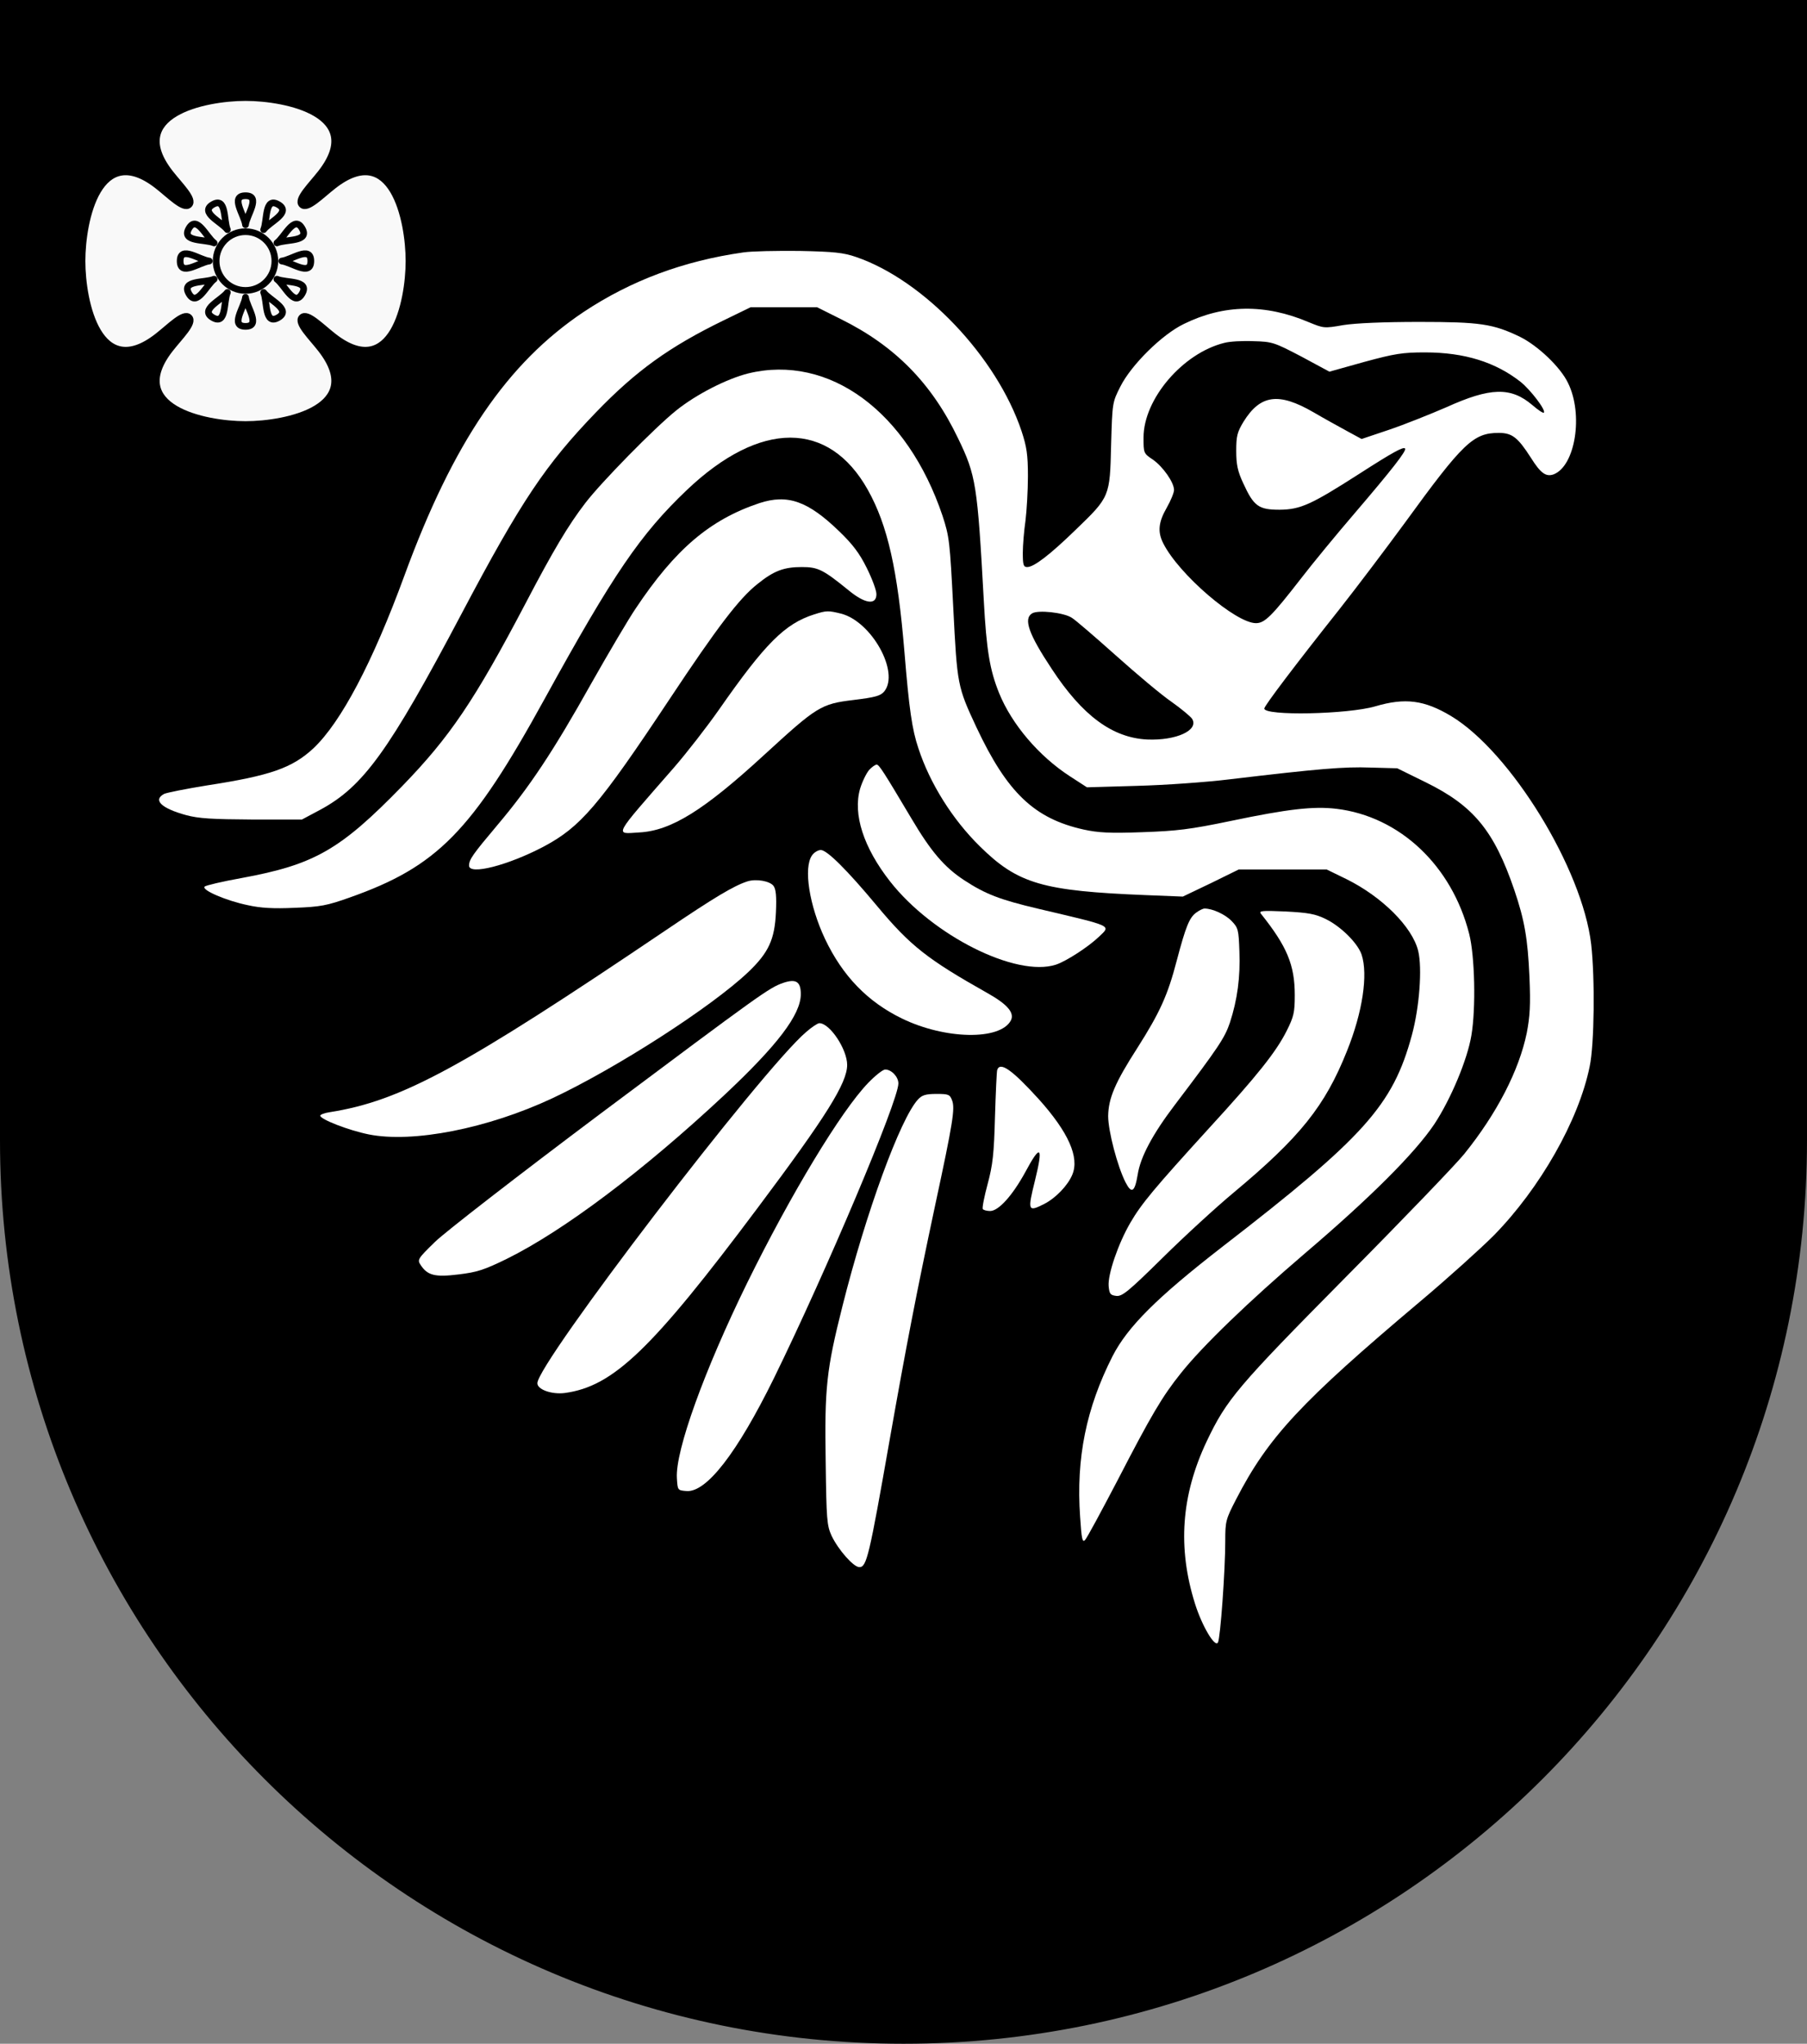 <?xml version="1.0" encoding="UTF-8" standalone="no"?>
<!-- Created with Inkscape (http://www.inkscape.org/) -->
<svg xmlns:dc="http://purl.org/dc/elements/1.1/" xmlns:cc="http://creativecommons.org/ns#" xmlns:rdf="http://www.w3.org/1999/02/22-rdf-syntax-ns#" xmlns:svg="http://www.w3.org/2000/svg" xmlns="http://www.w3.org/2000/svg" xmlns:sodipodi="http://sodipodi.sourceforge.net/DTD/sodipodi-0.dtd" xmlns:inkscape="http://www.inkscape.org/namespaces/inkscape" width="763" height="863" id="svg2" version="1.1" inkscape:version="0.92.2 (5c3e80d, 2017-08-06)" sodipodi:docname="Wappen_Onora_ni_Sceard.svg">
  <rect width="100%" height="100%" fill="#808080" stroke="none"/>
  <defs id="defs4">
    <inkscape:perspective sodipodi:type="inkscape:persp3d" inkscape:vp_x="0 : 526.18109 : 1" inkscape:vp_y="0 : 1000 : 0" inkscape:vp_z="744.09448 : 526.18109 : 1" inkscape:persp3d-origin="372.04724 : 350.78739 : 1" id="perspective10"/>
    <inkscape:perspective id="perspective2828" inkscape:persp3d-origin="0.5 : 0.33333333 : 1" inkscape:vp_z="1 : 0.5 : 1" inkscape:vp_y="0 : 1000 : 0" inkscape:vp_x="0 : 0.5 : 1" sodipodi:type="inkscape:persp3d"/>
    <inkscape:perspective id="perspective2828-7" inkscape:persp3d-origin="0.5 : 0.33333333 : 1" inkscape:vp_z="1 : 0.5 : 1" inkscape:vp_y="0 : 1000 : 0" inkscape:vp_x="0 : 0.5 : 1" sodipodi:type="inkscape:persp3d"/>
    <inkscape:perspective id="perspective3640" inkscape:persp3d-origin="0.5 : 0.33333333 : 1" inkscape:vp_z="1 : 0.5 : 1" inkscape:vp_y="0 : 1000 : 0" inkscape:vp_x="0 : 0.5 : 1" sodipodi:type="inkscape:persp3d"/>
    <inkscape:perspective id="perspective3670" inkscape:persp3d-origin="0.5 : 0.33333333 : 1" inkscape:vp_z="1 : 0.5 : 1" inkscape:vp_y="0 : 1000 : 0" inkscape:vp_x="0 : 0.5 : 1" sodipodi:type="inkscape:persp3d"/>
    <inkscape:perspective id="perspective3693" inkscape:persp3d-origin="0.5 : 0.33333333 : 1" inkscape:vp_z="1 : 0.5 : 1" inkscape:vp_y="0 : 1000 : 0" inkscape:vp_x="0 : 0.5 : 1" sodipodi:type="inkscape:persp3d"/>
    <inkscape:perspective id="perspective3720" inkscape:persp3d-origin="0.5 : 0.33333333 : 1" inkscape:vp_z="1 : 0.5 : 1" inkscape:vp_y="0 : 1000 : 0" inkscape:vp_x="0 : 0.5 : 1" sodipodi:type="inkscape:persp3d"/>
    <inkscape:perspective id="perspective3747" inkscape:persp3d-origin="0.5 : 0.33333333 : 1" inkscape:vp_z="1 : 0.5 : 1" inkscape:vp_y="0 : 1000 : 0" inkscape:vp_x="0 : 0.5 : 1" sodipodi:type="inkscape:persp3d"/>
    <inkscape:perspective id="perspective3763" inkscape:persp3d-origin="0.5 : 0.33333333 : 1" inkscape:vp_z="1 : 0.5 : 1" inkscape:vp_y="0 : 1000 : 0" inkscape:vp_x="0 : 0.5 : 1" sodipodi:type="inkscape:persp3d"/>
    <inkscape:perspective id="perspective3792" inkscape:persp3d-origin="0.5 : 0.33333333 : 1" inkscape:vp_z="1 : 0.5 : 1" inkscape:vp_y="0 : 1000 : 0" inkscape:vp_x="0 : 0.5 : 1" sodipodi:type="inkscape:persp3d"/>
    <inkscape:perspective id="perspective3814" inkscape:persp3d-origin="0.5 : 0.33333333 : 1" inkscape:vp_z="1 : 0.5 : 1" inkscape:vp_y="0 : 1000 : 0" inkscape:vp_x="0 : 0.5 : 1" sodipodi:type="inkscape:persp3d"/>
    <inkscape:perspective id="perspective3841" inkscape:persp3d-origin="0.5 : 0.33333333 : 1" inkscape:vp_z="1 : 0.5 : 1" inkscape:vp_y="0 : 1000 : 0" inkscape:vp_x="0 : 0.5 : 1" sodipodi:type="inkscape:persp3d"/>
    <inkscape:perspective id="perspective3841-5" inkscape:persp3d-origin="0.5 : 0.33333333 : 1" inkscape:vp_z="1 : 0.5 : 1" inkscape:vp_y="0 : 1000 : 0" inkscape:vp_x="0 : 0.5 : 1" sodipodi:type="inkscape:persp3d"/>
    <inkscape:perspective id="perspective3872" inkscape:persp3d-origin="0.5 : 0.33333333 : 1" inkscape:vp_z="1 : 0.5 : 1" inkscape:vp_y="0 : 1000 : 0" inkscape:vp_x="0 : 0.5 : 1" sodipodi:type="inkscape:persp3d"/>
    <inkscape:perspective id="perspective3898" inkscape:persp3d-origin="0.5 : 0.33333333 : 1" inkscape:vp_z="1 : 0.5 : 1" inkscape:vp_y="0 : 1000 : 0" inkscape:vp_x="0 : 0.5 : 1" sodipodi:type="inkscape:persp3d"/>
    <inkscape:perspective id="perspective3920" inkscape:persp3d-origin="0.5 : 0.33333333 : 1" inkscape:vp_z="1 : 0.5 : 1" inkscape:vp_y="0 : 1000 : 0" inkscape:vp_x="0 : 0.5 : 1" sodipodi:type="inkscape:persp3d"/>
    <inkscape:perspective id="perspective2860" inkscape:persp3d-origin="0.5 : 0.33333333 : 1" inkscape:vp_z="1 : 0.5 : 1" inkscape:vp_y="0 : 1000 : 0" inkscape:vp_x="0 : 0.5 : 1" sodipodi:type="inkscape:persp3d"/>
    <inkscape:perspective id="perspective3672" inkscape:persp3d-origin="0.5 : 0.33333333 : 1" inkscape:vp_z="1 : 0.5 : 1" inkscape:vp_y="0 : 1000 : 0" inkscape:vp_x="0 : 0.5 : 1" sodipodi:type="inkscape:persp3d"/>
    <inkscape:perspective id="perspective3695" inkscape:persp3d-origin="0.5 : 0.33333333 : 1" inkscape:vp_z="1 : 0.5 : 1" inkscape:vp_y="0 : 1000 : 0" inkscape:vp_x="0 : 0.5 : 1" sodipodi:type="inkscape:persp3d"/>
    <inkscape:perspective id="perspective3261" inkscape:persp3d-origin="0.5 : 0.33333333 : 1" inkscape:vp_z="1 : 0.5 : 1" inkscape:vp_y="0 : 1000 : 0" inkscape:vp_x="0 : 0.5 : 1" sodipodi:type="inkscape:persp3d"/>
    <inkscape:perspective id="perspective2828-1" inkscape:persp3d-origin="0.5 : 0.33333333 : 1" inkscape:vp_z="1 : 0.5 : 1" inkscape:vp_y="0 : 1000 : 0" inkscape:vp_x="0 : 0.5 : 1" sodipodi:type="inkscape:persp3d"/>
    <inkscape:perspective id="perspective3652" inkscape:persp3d-origin="0.5 : 0.33333333 : 1" inkscape:vp_z="1 : 0.5 : 1" inkscape:vp_y="0 : 1000 : 0" inkscape:vp_x="0 : 0.5 : 1" sodipodi:type="inkscape:persp3d"/>
    <inkscape:perspective id="perspective3652-2" inkscape:persp3d-origin="0.5 : 0.33333333 : 1" inkscape:vp_z="1 : 0.5 : 1" inkscape:vp_y="0 : 1000 : 0" inkscape:vp_x="0 : 0.5 : 1" sodipodi:type="inkscape:persp3d"/>
    <inkscape:perspective id="perspective3652-5" inkscape:persp3d-origin="0.5 : 0.33333333 : 1" inkscape:vp_z="1 : 0.5 : 1" inkscape:vp_y="0 : 1000 : 0" inkscape:vp_x="0 : 0.5 : 1" sodipodi:type="inkscape:persp3d"/>
    <inkscape:perspective id="perspective3727" inkscape:persp3d-origin="0.5 : 0.33333333 : 1" inkscape:vp_z="1 : 0.5 : 1" inkscape:vp_y="0 : 1000 : 0" inkscape:vp_x="0 : 0.5 : 1" sodipodi:type="inkscape:persp3d"/>
    <inkscape:perspective id="perspective3843" inkscape:persp3d-origin="0.5 : 0.33333333 : 1" inkscape:vp_z="1 : 0.5 : 1" inkscape:vp_y="0 : 1000 : 0" inkscape:vp_x="0 : 0.5 : 1" sodipodi:type="inkscape:persp3d"/>
    <inkscape:perspective id="perspective3970" inkscape:persp3d-origin="0.5 : 0.33333333 : 1" inkscape:vp_z="1 : 0.5 : 1" inkscape:vp_y="0 : 1000 : 0" inkscape:vp_x="0 : 0.5 : 1" sodipodi:type="inkscape:persp3d"/>
    <inkscape:perspective id="perspective4007" inkscape:persp3d-origin="0.5 : 0.33333333 : 1" inkscape:vp_z="1 : 0.5 : 1" inkscape:vp_y="0 : 1000 : 0" inkscape:vp_x="0 : 0.5 : 1" sodipodi:type="inkscape:persp3d"/>
    <inkscape:perspective id="perspective4062" inkscape:persp3d-origin="0.5 : 0.33333333 : 1" inkscape:vp_z="1 : 0.5 : 1" inkscape:vp_y="0 : 1000 : 0" inkscape:vp_x="0 : 0.5 : 1" sodipodi:type="inkscape:persp3d"/>
    <inkscape:perspective id="perspective4153" inkscape:persp3d-origin="0.5 : 0.33333333 : 1" inkscape:vp_z="1 : 0.5 : 1" inkscape:vp_y="0 : 1000 : 0" inkscape:vp_x="0 : 0.5 : 1" sodipodi:type="inkscape:persp3d"/>
    <inkscape:perspective id="perspective4316" inkscape:persp3d-origin="0.5 : 0.33333333 : 1" inkscape:vp_z="1 : 0.5 : 1" inkscape:vp_y="0 : 1000 : 0" inkscape:vp_x="0 : 0.5 : 1" sodipodi:type="inkscape:persp3d"/>
    <inkscape:perspective id="perspective4316-9" inkscape:persp3d-origin="0.5 : 0.33333333 : 1" inkscape:vp_z="1 : 0.5 : 1" inkscape:vp_y="0 : 1000 : 0" inkscape:vp_x="0 : 0.5 : 1" sodipodi:type="inkscape:persp3d"/>
    <inkscape:perspective id="perspective2898" inkscape:persp3d-origin="0.5 : 0.33333333 : 1" inkscape:vp_z="1 : 0.5 : 1" inkscape:vp_y="0 : 1000 : 0" inkscape:vp_x="0 : 0.5 : 1" sodipodi:type="inkscape:persp3d"/>
    <inkscape:perspective id="perspective3337" inkscape:persp3d-origin="0.5 : 0.33333333 : 1" inkscape:vp_z="1 : 0.5 : 1" inkscape:vp_y="0 : 1000 : 0" inkscape:vp_x="0 : 0.5 : 1" sodipodi:type="inkscape:persp3d"/>
    <inkscape:perspective id="perspective3373" inkscape:persp3d-origin="0.5 : 0.33333333 : 1" inkscape:vp_z="1 : 0.5 : 1" inkscape:vp_y="0 : 1000 : 0" inkscape:vp_x="0 : 0.5 : 1" sodipodi:type="inkscape:persp3d"/>
    <inkscape:perspective id="perspective3191" inkscape:persp3d-origin="0.5 : 0.33333333 : 1" inkscape:vp_z="1 : 0.5 : 1" inkscape:vp_y="0 : 1000 : 0" inkscape:vp_x="0 : 0.5 : 1" sodipodi:type="inkscape:persp3d"/>
    <inkscape:perspective id="perspective3606" inkscape:persp3d-origin="0.5 : 0.33333333 : 1" inkscape:vp_z="1 : 0.5 : 1" inkscape:vp_y="0 : 1000 : 0" inkscape:vp_x="0 : 0.5 : 1" sodipodi:type="inkscape:persp3d"/>
    <inkscape:perspective id="perspective5054" inkscape:persp3d-origin="0.5 : 0.33333333 : 1" inkscape:vp_z="1 : 0.5 : 1" inkscape:vp_y="0 : 1000 : 0" inkscape:vp_x="0 : 0.5 : 1" sodipodi:type="inkscape:persp3d"/>
    <inkscape:perspective id="perspective5466" inkscape:persp3d-origin="0.5 : 0.33333333 : 1" inkscape:vp_z="1 : 0.5 : 1" inkscape:vp_y="0 : 1000 : 0" inkscape:vp_x="0 : 0.5 : 1" sodipodi:type="inkscape:persp3d"/>
    <inkscape:perspective id="perspective5466-3" inkscape:persp3d-origin="0.5 : 0.33333333 : 1" inkscape:vp_z="1 : 0.5 : 1" inkscape:vp_y="0 : 1000 : 0" inkscape:vp_x="0 : 0.5 : 1" sodipodi:type="inkscape:persp3d"/>
    <inkscape:perspective id="perspective6147" inkscape:persp3d-origin="0.5 : 0.33333333 : 1" inkscape:vp_z="1 : 0.5 : 1" inkscape:vp_y="0 : 1000 : 0" inkscape:vp_x="0 : 0.5 : 1" sodipodi:type="inkscape:persp3d"/>
    <inkscape:perspective id="perspective6821" inkscape:persp3d-origin="0.5 : 0.33333333 : 1" inkscape:vp_z="1 : 0.5 : 1" inkscape:vp_y="0 : 1000 : 0" inkscape:vp_x="0 : 0.5 : 1" sodipodi:type="inkscape:persp3d"/>
    <linearGradient id="SVGID_118_" gradientUnits="userSpaceOnUse" x1="124.387" y1="51.503" x2="152.053" y2="51.503">
      <stop offset="0" style="stop-color:#BCBEC0" id="stop3772"/>
      <stop offset="1" style="stop-color:#FFFFFF" id="stop3774"/>
    </linearGradient>
    <linearGradient id="SVGID_119_" gradientUnits="userSpaceOnUse" x1="109.74" y1="46.293" x2="136.19" y2="46.293">
      <stop offset="0" style="stop-color:#BCBEC0" id="stop3779"/>
      <stop offset="1" style="stop-color:#FFFFFF" id="stop3781"/>
    </linearGradient>
    <linearGradient id="SVGID_120_" gradientUnits="userSpaceOnUse" x1="140.248" y1="46.293" x2="166.699" y2="46.293">
      <stop offset="0" style="stop-color:#BCBEC0" id="stop3786"/>
      <stop offset="1" style="stop-color:#FFFFFF" id="stop3788"/>
    </linearGradient>
    <linearGradient id="SVGID_121_" gradientUnits="userSpaceOnUse" x1="105.371" y1="33.144" x2="114.318" y2="62.41">
      <stop offset="0" style="stop-color:#F9ED32" id="stop3795"/>
      <stop offset="1" style="stop-color:#FBB040" id="stop3797"/>
    </linearGradient>
    <linearGradient id="SVGID_122_" gradientUnits="userSpaceOnUse" x1="391.129" y1="33.144" x2="400.077" y2="62.41" gradientTransform="matrix(-1,0,0,1,562.196,0)">
      <stop offset="0" style="stop-color:#F9ED32" id="stop3802"/>
      <stop offset="1" style="stop-color:#FBB040" id="stop3804"/>
    </linearGradient>
    <linearGradient id="SVGID_123_" gradientUnits="userSpaceOnUse" x1="141.657" y1="36.974" x2="134.939" y2="58.95">
      <stop offset="0" style="stop-color:#F9ED32" id="stop3811"/>
      <stop offset="1" style="stop-color:#FBB040" id="stop3813"/>
    </linearGradient>
    <linearGradient id="SVGID_124_" gradientUnits="userSpaceOnUse" x1="82.106" y1="101.544" x2="194.333" y2="101.544">
      <stop offset="0" style="stop-color:#BCBEC0" id="stop3820"/>
      <stop offset="1" style="stop-color:#FFFFFF" id="stop3822"/>
    </linearGradient>
    <linearGradient id="SVGID_125_" gradientUnits="userSpaceOnUse" x1="82.082" y1="61.652" x2="138.219" y2="61.652">
      <stop offset="0" style="stop-color:#BCBEC0" id="stop3827"/>
      <stop offset="1" style="stop-color:#FFFFFF" id="stop3829"/>
    </linearGradient>
    <linearGradient id="SVGID_126_" gradientUnits="userSpaceOnUse" x1="138.219" y1="61.652" x2="194.357" y2="61.652">
      <stop offset="0" style="stop-color:#BCBEC0" id="stop3834"/>
      <stop offset="1" style="stop-color:#FFFFFF" id="stop3836"/>
    </linearGradient>
    <linearGradient id="SVGID_127_" gradientUnits="userSpaceOnUse" x1="131.162" y1="48.7" x2="143.066" y2="87.636">
      <stop offset="0" style="stop-color:#BCBEC0" id="stop3843"/>
      <stop offset="1" style="stop-color:#FFFFFF" id="stop3845"/>
    </linearGradient>
    <linearGradient id="SVGID_128_" gradientUnits="userSpaceOnUse" x1="129.167" y1="97.144" x2="147.27" y2="97.144">
      <stop offset="0" style="stop-color:#BCBEC0" id="stop3850"/>
      <stop offset="1" style="stop-color:#FFFFFF" id="stop3852"/>
    </linearGradient>
    <linearGradient id="SVGID_129_" gradientUnits="userSpaceOnUse" x1="133.121" y1="132.838" x2="143.317" y2="132.838">
      <stop offset="0" style="stop-color:#BCBEC0" id="stop3857"/>
      <stop offset="1" style="stop-color:#E6E7E8" id="stop3859"/>
    </linearGradient>
    <linearGradient id="SVGID_130_" gradientUnits="userSpaceOnUse" x1="137.277" y1="137.602" x2="144.994" y2="162.843">
      <stop offset="0" style="stop-color:#F9ED32" id="stop3864"/>
      <stop offset="1" style="stop-color:#FBB040" id="stop3866"/>
    </linearGradient>
  </defs>
  <sodipodi:namedview id="base" pagecolor="#ffffff" bordercolor="#666666" borderopacity="1.0" inkscape:pageopacity="0.0" inkscape:pageshadow="2" inkscape:zoom="1.4" inkscape:cx="102.94055" inkscape:cy="731.39684" inkscape:document-units="px" inkscape:current-layer="layer1" showgrid="true" inkscape:window-width="1920" inkscape:window-height="1001" inkscape:window-x="-9" inkscape:window-y="-9" inkscape:window-maximized="1" inkscape:snap-bbox="true" inkscape:bbox-paths="true" inkscape:bbox-nodes="true" inkscape:snap-bbox-midpoints="true" inkscape:snap-bbox-edge-midpoints="true" inkscape:object-paths="true" inkscape:snap-intersection-paths="true" inkscape:object-nodes="true" inkscape:snap-smooth-nodes="true" inkscape:snap-midpoints="true" inkscape:snap-center="true" inkscape:snap-object-midpoints="true" inkscape:snap-text-baseline="true" inkscape:snap-page="true">
    <inkscape:grid type="xygrid" id="grid2816" empspacing="5" visible="true" enabled="true" snapvisiblegridlinesonly="true"/>
  </sodipodi:namedview>
  <g inkscape:label="Ebene 1" inkscape:groupmode="layer" id="layer1" transform="translate(-1.644,-192.036)">
    <path style="fill:#000000;fill-opacity:1;stroke:#000000;stroke-width:3;stroke-miterlimit:4;stroke-opacity:1;stroke-dasharray:none" d="m 3.144,193.536 0,480 c 0,209.868 170.132,380 380,380 209.868,0 380,-170.132 380,-380 l 0,-480 -760,0 z" id="path2850" inkscape:export-filename="C:\Users\Morgenstern\Desktop\Rianod.png" inkscape:export-xdpi="96" inkscape:export-ydpi="96"/>
    <g style="display:inline" transform="matrix(0.103,0,0,-0.103,-12.477,1236.942)" id="g1458">
      <path inkscape:connector-curvature="0" id="path14" d="m 3185,9110 c -247,-35 -462,-116 -655,-244 -314,-210 -535,-535 -735,-1081 -130,-355 -260,-602 -374,-709 -87,-80 -175,-111 -434,-151 -87,-14 -167,-30 -177,-35 -47,-25 -12,-59 90,-87 52,-14 107,-17 270,-18 h 205 l 75,40 c 176,95 281,239 580,805 244,462 344,610 550,824 165,171 301,269 525,378 l 109,53 h 137 136 l 96,-48 c 223,-110 374,-264 482,-490 73,-151 79,-188 105,-662 11,-207 25,-288 63,-382 52,-128 163,-258 289,-340 l 71,-46 206,6 c 113,3 285,15 381,27 361,43 468,52 575,48 l 110,-3 118,-58 c 195,-96 279,-198 362,-441 42,-124 55,-199 62,-356 5,-116 2,-162 -11,-230 -32,-155 -123,-331 -257,-497 -35,-43 -252,-269 -484,-503 -447,-452 -489,-502 -571,-674 -105,-222 -120,-437 -48,-666 29,-92 82,-181 94,-159 10,18 30,296 30,417 0,80 2,88 45,171 131,254 265,398 755,811 113,95 248,217 301,270 189,193 348,471 393,693 19,89 22,362 6,501 -36,309 -330,788 -574,935 -110,66 -189,76 -311,40 -113,-33 -455,-40 -455,-9 0,11 128,180 308,407 71,90 191,249 268,354 239,329 281,369 385,369 55,0 78,-18 132,-102 40,-64 62,-79 93,-68 89,34 123,246 59,375 -31,65 -124,153 -197,189 -110,53 -163,61 -413,61 -146,0 -260,-5 -311,-13 -79,-14 -81,-13 -142,12 -179,76 -348,73 -511,-7 -90,-43 -217,-169 -261,-257 -33,-65 -33,-66 -38,-240 -5,-211 -5,-212 -144,-346 -106,-103 -172,-154 -200,-154 -15,0 -18,8 -18,58 0,31 5,91 11,132 5,41 10,123 10,182 0,89 -5,121 -26,185 -102,305 -401,619 -678,714 -52,18 -90,22 -232,25 -93,1 -197,-1 -230,-6 z m 2287,-427 115,-62 143,40 c 125,34 157,39 249,39 162,0 289,-40 392,-121 41,-33 105,-117 95,-126 -3,-3 -24,11 -47,31 -88,75 -172,73 -353,-9 -67,-29 -172,-71 -234,-92 l -113,-38 -57,31 c -31,17 -95,52 -141,79 -142,82 -217,72 -286,-39 -26,-43 -30,-59 -30,-120 0,-56 6,-84 29,-133 43,-94 63,-108 149,-108 85,1 128,20 326,147 140,90 181,112 188,104 8,-8 -54,-87 -207,-266 -73,-85 -171,-204 -218,-265 -121,-156 -150,-185 -186,-185 -83,0 -316,200 -380,327 -24,47 -20,87 14,146 17,30 30,62 30,73 0,31 -45,95 -86,124 -39,26 -39,27 -39,91 0,158 161,346 331,388 22,6 75,9 120,7 77,-2 85,-5 196,-63 z M 4531,7612 c 15,-9 96,-79 180,-154 85,-76 187,-162 228,-190 41,-29 79,-61 85,-70 29,-47 -65,-90 -184,-85 -142,7 -265,97 -391,289 -95,143 -117,206 -81,228 24,15 129,4 163,-18 z" style="fill:#ffffff"/>
      <path inkscape:connector-curvature="0" id="path16" d="m 3205,8614 c -88,-22 -214,-86 -297,-153 -88,-71 -305,-292 -371,-378 -70,-91 -132,-195 -246,-413 -209,-398 -310,-547 -506,-749 -254,-261 -359,-321 -658,-376 -78,-14 -146,-30 -151,-35 -14,-14 89,-58 176,-76 53,-12 106,-15 193,-11 106,4 132,9 225,42 360,127 501,271 800,815 282,513 393,675 583,856 301,286 582,286 742,0 81,-145 122,-327 150,-666 19,-232 31,-316 57,-393 47,-144 140,-292 252,-402 156,-154 257,-183 682,-200 l 150,-6 115,55 114,56 h 181 180 l 80,-39 c 146,-72 271,-196 295,-295 17,-71 5,-231 -26,-345 -78,-288 -195,-418 -780,-870 -264,-205 -385,-325 -447,-446 -108,-213 -150,-418 -133,-659 6,-90 9,-106 20,-95 8,8 67,118 133,244 138,267 183,344 260,440 88,111 279,295 507,490 270,230 452,412 532,531 68,103 136,266 152,364 19,112 14,326 -9,416 -71,280 -285,482 -545,513 -94,11 -199,-1 -433,-50 -168,-35 -221,-41 -363,-46 -133,-5 -181,-2 -240,11 -202,45 -313,151 -439,419 -78,167 -79,173 -95,490 -14,273 -16,291 -44,377 -144,428 -465,664 -796,584 z" style="fill:#ffffff"/>
      <path inkscape:connector-curvature="0" id="path18" d="m 3250,8082 c -203,-68 -345,-189 -507,-432 -28,-41 -110,-180 -183,-309 -155,-277 -253,-424 -384,-579 -101,-120 -116,-141 -116,-166 0,-40 159,1 304,77 153,81 227,167 519,607 195,294 285,412 360,471 67,54 108,69 181,69 67,0 87,-10 194,-97 66,-54 112,-60 112,-14 0,16 -18,64 -40,108 -29,59 -58,97 -112,149 -129,125 -212,154 -328,116 z" style="fill:#ffffff"/>
      <path inkscape:connector-curvature="0" id="path20" d="m 3475,7626 c -120,-38 -201,-119 -390,-390 -49,-70 -132,-177 -185,-238 -254,-291 -244,-272 -142,-266 130,7 264,90 512,318 216,198 232,209 366,225 90,11 111,17 126,35 64,79 -52,287 -177,319 -53,13 -59,13 -110,-3 z" style="fill:#ffffff"/>
      <path inkscape:connector-curvature="0" id="path22" d="m 3700,6988 c -11,-13 -28,-47 -37,-77 -30,-104 14,-241 123,-380 174,-222 517,-394 680,-341 42,14 132,72 177,115 49,47 60,41 -249,114 -157,37 -217,60 -304,117 -81,53 -136,117 -217,254 -113,190 -132,220 -142,220 -6,0 -20,-10 -31,-22 z" style="fill:#ffffff"/>
      <path inkscape:connector-curvature="0" id="path24" d="m 3466,6638 c -36,-51 -11,-206 53,-342 72,-152 174,-258 316,-327 177,-86 402,-90 446,-8 16,31 -13,66 -97,113 -245,138 -315,193 -451,356 -124,149 -206,230 -231,230 -11,0 -28,-10 -36,-22 z" style="fill:#ffffff"/>
      <path inkscape:connector-curvature="0" id="path26" d="m 3200,6531 c -55,-18 -134,-65 -335,-201 -835,-564 -1084,-699 -1377,-745 -21,-3 -38,-10 -38,-14 0,-15 115,-60 199,-77 181,-36 487,24 752,148 264,124 652,374 803,517 84,80 109,134 114,246 3,65 0,95 -10,108 -15,20 -72,30 -108,18 z" style="fill:#ffffff"/>
      <path inkscape:connector-curvature="0" id="path28" d="m 5042,6404 c -29,-20 -44,-58 -81,-198 -37,-142 -69,-212 -161,-357 -92,-143 -119,-207 -120,-280 0,-61 38,-206 71,-271 25,-49 38,-41 50,31 11,72 61,166 153,287 179,236 204,274 225,336 31,95 43,187 39,292 -3,89 -5,97 -32,125 -26,27 -78,51 -111,51 -6,0 -21,-7 -33,-16 z" style="fill:#ffffff"/>
      <path inkscape:connector-curvature="0" id="path30" d="m 5306,6399 c 107,-134 139,-210 139,-334 0,-71 -4,-88 -33,-146 -43,-86 -120,-183 -318,-399 -224,-246 -277,-309 -323,-388 -50,-86 -93,-212 -89,-260 3,-32 7,-37 31,-40 24,-3 49,17 190,156 89,88 221,209 292,268 272,227 374,354 464,580 64,159 87,313 60,395 -16,47 -84,115 -147,146 -43,21 -71,26 -165,31 -95,4 -110,3 -101,-9 z" style="fill:#ffffff"/>
      <path inkscape:connector-curvature="0" id="path32" d="m 3347,6115 c -57,-20 -92,-45 -747,-535 -336,-252 -638,-486 -679,-526 -72,-70 -74,-74 -59,-96 28,-42 58,-50 155,-38 75,9 104,18 198,64 234,116 558,360 889,669 220,206 316,332 316,416 0,52 -20,64 -73,46 z" style="fill:#ffffff"/>
      <path inkscape:connector-curvature="0" id="path34" d="M 3442,5914 C 3259,5758 2340,4556 2340,4474 c 0,-26 59,-47 113,-40 198,27 355,177 791,760 281,375 366,511 366,585 0,64 -71,171 -114,171 -7,0 -31,-16 -54,-36 z" style="fill:#ffffff"/>
      <path inkscape:connector-curvature="0" id="path36" d="m 4225,5758 c -2,-7 -6,-94 -9,-193 -4,-150 -9,-196 -30,-274 -14,-52 -23,-98 -20,-103 3,-4 16,-8 30,-8 35,0 92,64 144,159 63,118 75,108 40,-34 -31,-125 -29,-130 38,-96 47,24 97,76 115,120 30,71 -16,174 -137,309 -110,121 -159,156 -171,120 z" style="fill:#ffffff"/>
      <path inkscape:connector-curvature="0" id="path38" d="m 3696,5705 c -111,-115 -317,-456 -496,-820 -175,-357 -295,-688 -288,-800 3,-50 3,-50 39,-53 82,-7 208,156 359,463 215,439 510,1137 510,1208 0,27 -28,57 -54,57 -10,0 -41,-25 -70,-55 z" style="fill:#ffffff"/>
      <path inkscape:connector-curvature="0" id="path40" d="m 3901,5638 c -73,-78 -214,-465 -310,-847 -66,-262 -74,-335 -69,-641 3,-235 5,-259 24,-301 27,-57 90,-129 114,-129 30,0 40,42 125,526 68,385 108,592 185,954 74,344 83,401 70,434 -9,24 -15,26 -64,26 -44,0 -59,-5 -75,-22 z" style="fill:#ffffff"/>
    </g>
    <g id="g3407" style="display:inline" transform="matrix(1.062,0,0,1.062,-460.039,-293.157)">
      <g id="g4923">
        <g id="g2846" transform="matrix(2.653,0,0,2.653,-880.381,-927.225)">
          <path sodipodi:nodetypes="szszszszszszszszs" inkscape:connector-curvature="0" id="path3536" d="M 519.293,572.156 C 510.533,578.968 508,567.062 508,560.833 c 0,-6.229 2.533,-18.135 11.293,-11.322 1.889,1.469 3.962,3.651 4.749,2.864 0.787,-0.787 -1.395,-2.86 -2.864,-4.749 -6.812,-8.76 5.093,-11.293 11.322,-11.293 6.229,0 18.135,2.533 11.322,11.293 -1.469,1.889 -3.651,3.962 -2.864,4.749 0.787,0.787 2.86,-1.395 4.749,-2.864 C 554.467,542.699 557,554.605 557,560.833 c 0,6.229 -2.533,18.135 -11.293,11.322 -1.889,-1.469 -3.962,-3.651 -4.749,-2.864 -0.787,0.787 1.395,2.86 2.864,4.749 6.812,8.76 -5.093,11.293 -11.322,11.293 -6.229,0 -18.135,-2.533 -11.322,-11.293 1.469,-1.889 3.651,-3.962 2.864,-4.749 -0.787,-0.787 -2.86,1.395 -4.749,2.864 z" style="fill:#f9f9f9;fill-opacity:1;stroke:#000000;stroke-width:1;stroke-linecap:round;stroke-linejoin:round;stroke-miterlimit:4;stroke-dasharray:none;stroke-opacity:1"/>
          <path style="fill:#f9f9f9;fill-opacity:1;stroke:#000000;stroke-width:1;stroke-linecap:round;stroke-linejoin:round;stroke-miterlimit:4;stroke-dasharray:none;stroke-opacity:1" d="m 536.902,560.833 c 0,2.431 -1.971,4.402 -4.402,4.402 -2.431,0 -4.402,-1.971 -4.402,-4.402 0,-2.431 1.971,-4.402 4.402,-4.402 2.431,0 4.402,1.971 4.402,4.402 z" id="path3548" inkscape:connector-curvature="0"/>
          <path style="fill:#f9f9f9;fill-opacity:1;stroke:#000000;stroke-width:1;stroke-linecap:round;stroke-linejoin:round;stroke-miterlimit:4;stroke-dasharray:none;stroke-opacity:1" d="m 532.5,555.398 c 0.173,-1.47 2.381,-4.356 0,-4.356 -2.381,0 -0.173,2.886 0,4.356 z" id="path3551" inkscape:connector-curvature="0" sodipodi:nodetypes="czc"/>
          <path sodipodi:nodetypes="czc" inkscape:connector-curvature="0" id="path3558" d="m 532.5,566.268 c 0.173,1.47 2.381,4.356 0,4.356 -2.381,0 -0.173,-2.886 0,-4.356 z" style="fill:#f9f9f9;fill-opacity:1;stroke:#000000;stroke-width:1;stroke-linecap:round;stroke-linejoin:round;stroke-miterlimit:4;stroke-dasharray:none;stroke-opacity:1"/>
          <path sodipodi:nodetypes="czc" inkscape:connector-curvature="0" id="path3566" d="m 527.065,560.833 c -1.47,-0.173 -4.356,-2.381 -4.356,0 0,2.381 2.886,0.173 4.356,0 z" style="fill:#f9f9f9;fill-opacity:1;stroke:#000000;stroke-width:1;stroke-linecap:round;stroke-linejoin:round;stroke-miterlimit:4;stroke-dasharray:none;stroke-opacity:1"/>
          <path style="fill:#f9f9f9;fill-opacity:1;stroke:#000000;stroke-width:1;stroke-linecap:round;stroke-linejoin:round;stroke-miterlimit:4;stroke-dasharray:none;stroke-opacity:1" d="m 537.935,560.833 c 1.47,-0.173 4.356,-2.381 4.356,0 0,2.381 -2.886,0.173 -4.356,0 z" id="path3568" inkscape:connector-curvature="0" sodipodi:nodetypes="czc"/>
          <path sodipodi:nodetypes="czc" inkscape:connector-curvature="0" id="path3572" d="m 529.783,556.127 c -0.585,-1.36 -0.116,-4.963 -2.178,-3.772 -2.062,1.19 1.293,2.586 2.178,3.772 z" style="fill:#f9f9f9;fill-opacity:1;stroke:#000000;stroke-width:1;stroke-linecap:round;stroke-linejoin:round;stroke-miterlimit:4;stroke-dasharray:none;stroke-opacity:1"/>
          <path style="fill:#f9f9f9;fill-opacity:1;stroke:#000000;stroke-width:1;stroke-linecap:round;stroke-linejoin:round;stroke-miterlimit:4;stroke-dasharray:none;stroke-opacity:1" d="m 535.218,565.54 c 0.885,1.186 4.24,2.582 2.178,3.772 -2.062,1.19 -1.593,-2.413 -2.178,-3.772 z" id="path3574" inkscape:connector-curvature="0" sodipodi:nodetypes="czc"/>
          <path style="fill:#f9f9f9;fill-opacity:1;stroke:#000000;stroke-width:1;stroke-linecap:round;stroke-linejoin:round;stroke-miterlimit:4;stroke-dasharray:none;stroke-opacity:1" d="m 527.793,558.116 c -1.186,-0.885 -2.582,-4.24 -3.772,-2.178 -1.19,2.062 2.413,1.593 3.772,2.178 z" id="path3578" inkscape:connector-curvature="0" sodipodi:nodetypes="czc"/>
          <path sodipodi:nodetypes="czc" inkscape:connector-curvature="0" id="path3580" d="m 537.207,563.551 c 1.36,0.585 4.963,0.116 3.772,2.178 -1.19,2.062 -2.586,-1.293 -3.772,-2.178 z" style="fill:#f9f9f9;fill-opacity:1;stroke:#000000;stroke-width:1;stroke-linecap:round;stroke-linejoin:round;stroke-miterlimit:4;stroke-dasharray:none;stroke-opacity:1"/>
          <path sodipodi:nodetypes="czc" inkscape:connector-curvature="0" id="path3584" d="m 535.218,556.127 c 0.885,-1.186 4.24,-2.582 2.178,-3.772 -2.062,-1.19 -1.593,2.413 -2.178,3.772 z" style="fill:#f9f9f9;fill-opacity:1;stroke:#000000;stroke-width:1;stroke-linecap:round;stroke-linejoin:round;stroke-miterlimit:4;stroke-dasharray:none;stroke-opacity:1"/>
          <path style="fill:#f9f9f9;fill-opacity:1;stroke:#000000;stroke-width:1;stroke-linecap:round;stroke-linejoin:round;stroke-miterlimit:4;stroke-dasharray:none;stroke-opacity:1" d="m 529.783,565.54 c -0.585,1.36 -0.116,4.963 -2.178,3.772 -2.062,-1.19 1.293,-2.586 2.178,-3.772 z" id="path3586" inkscape:connector-curvature="0" sodipodi:nodetypes="czc"/>
          <path style="fill:#f9f9f9;fill-opacity:1;stroke:#000000;stroke-width:1;stroke-linecap:round;stroke-linejoin:round;stroke-miterlimit:4;stroke-dasharray:none;stroke-opacity:1" d="m 537.207,558.116 c 1.36,-0.585 4.963,-0.116 3.772,-2.178 -1.19,-2.062 -2.586,1.293 -3.772,2.178 z" id="path3590" inkscape:connector-curvature="0" sodipodi:nodetypes="czc"/>
          <path sodipodi:nodetypes="czc" inkscape:connector-curvature="0" id="path3592" d="m 527.793,563.551 c -1.186,0.885 -2.582,4.24 -3.772,2.178 -1.19,-2.062 2.413,-1.593 3.772,-2.178 z" style="fill:#f9f9f9;fill-opacity:1;stroke:#000000;stroke-width:1;stroke-linecap:round;stroke-linejoin:round;stroke-miterlimit:4;stroke-dasharray:none;stroke-opacity:1"/>
        </g>
      </g>
    </g>
  </g>
</svg>